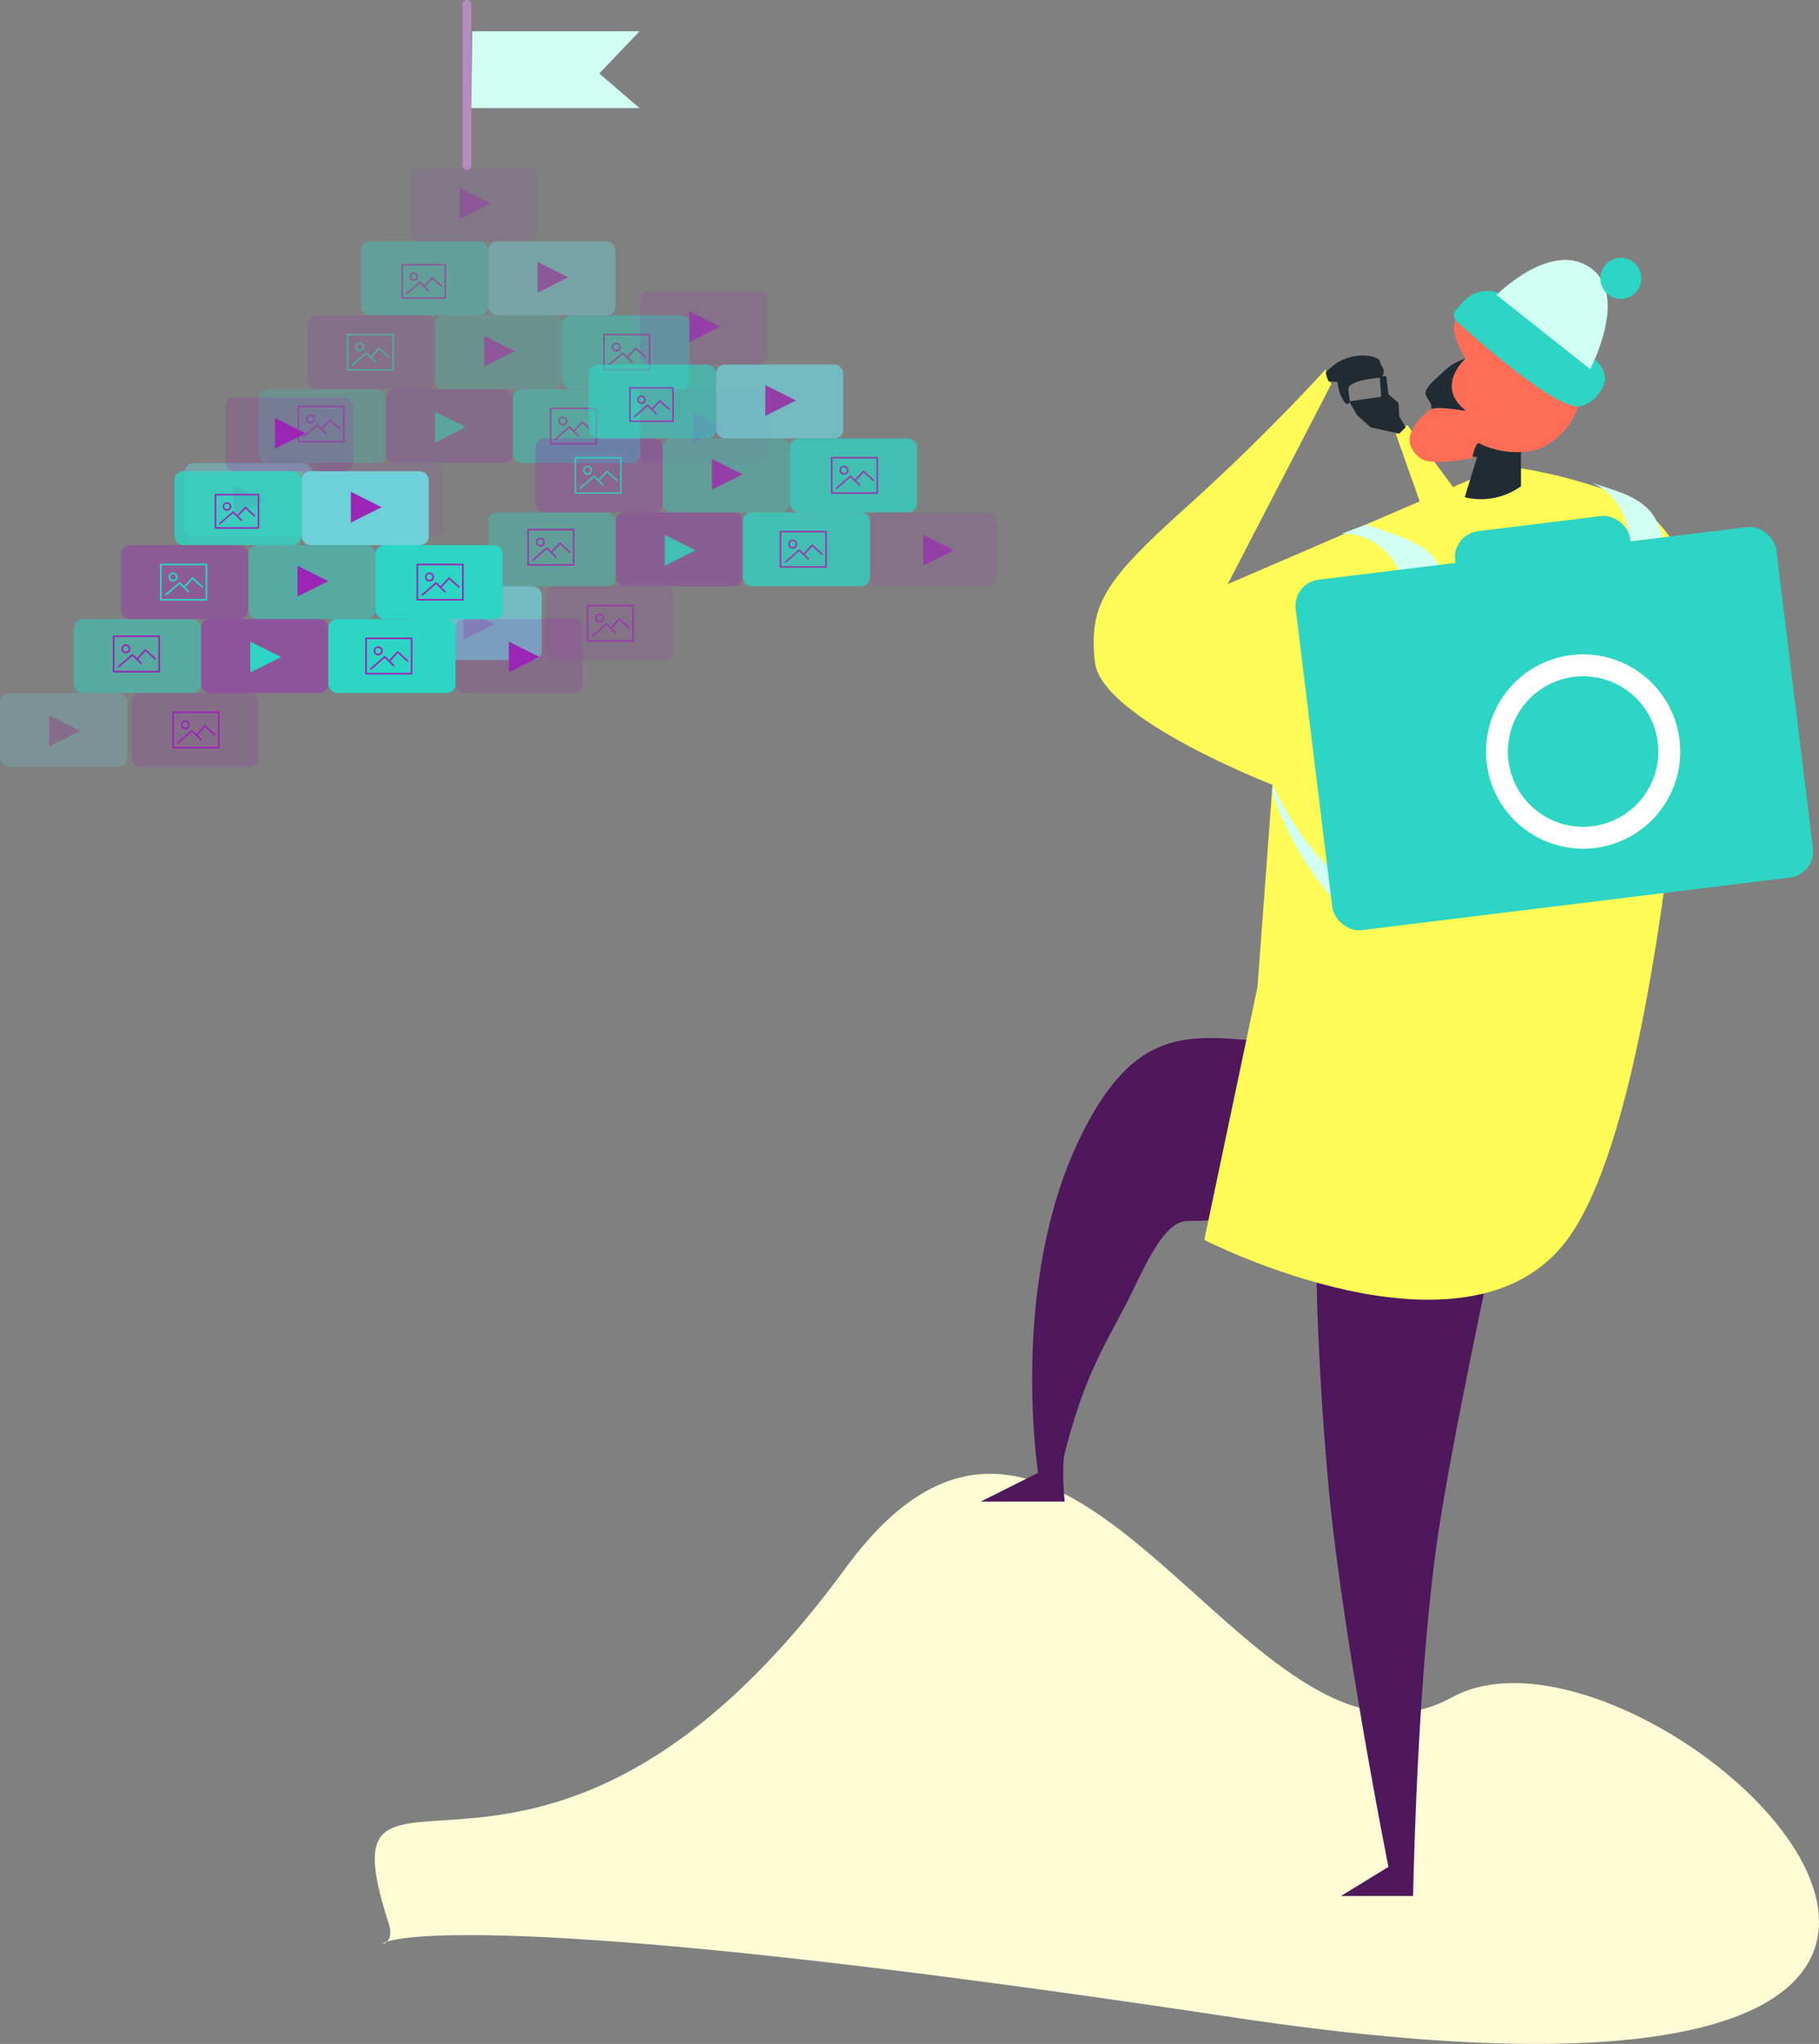 <svg xmlns="http://www.w3.org/2000/svg" xmlns:xlink="http://www.w3.org/1999/xlink" width="415.283" height="466.432" viewBox="0 0 415.283 466.432"><rect x="0" y="0" width="415.283" height="466.432" fill="#808080" stroke="none"/><defs><style>.a{opacity:0.443;}.b{fill:rgba(155,38,182,0.2);}.c,.h,.m{fill:#9b26b6;}.c,.g,.m,.p,.q,.r,.s,.t,.v,.w,.x{fill-rule:evenodd;}.d{fill:rgba(44,213,196,0.5);}.e{fill:#6ed0d8;}.f{fill:rgba(155,38,182,0.5);}.g,.i,.v{fill:#2cd5c4;}.j{fill:rgba(44,213,196,0.8);}.k{fill:rgba(155,38,182,0.4);}.l{opacity:0.729;}.m{opacity:0.323;isolation:isolate;}.n{opacity:0.237;}.o{fill:none;stroke:rgba(205,146,218,0.7);stroke-linecap:round;stroke-width:2px;}.p,.u{fill:#d1fff1;}.q{fill:url(#a);}.r{fill:#fefbd5;}.s{fill:#4f175c;}.t{fill:url(#b);}.v{stroke:#fff;stroke-width:5px;}.w{fill:#202b34;}.x{fill:url(#c);}</style><linearGradient id="a" x1="0.5" y1="21.878" x2="0.5" y2="20.962" gradientUnits="objectBoundingBox"><stop offset="0" stop-color="#fee8b6"/><stop offset="1" stop-color="#fffb56"/></linearGradient><linearGradient id="b" y1="1.973" y2="1.05" xlink:href="#a"/><linearGradient id="c" x1="0.5" y1="12.961" x2="0.5" y2="12.018" gradientUnits="objectBoundingBox"><stop offset="0" stop-color="#fee8b6"/><stop offset="1" stop-color="#ff6d56"/></linearGradient></defs><g transform="translate(0 -0.271)"><g class="a" transform="translate(42.158 38.49)"><rect class="b" width="29.042" height="16.863" rx="2" transform="translate(51.526)"/><path class="c" d="M119.026,49.512,112,53.025V46Z" transform="translate(-49.232 -41.315)"/><rect class="d" width="29.042" height="16.863" rx="2" transform="translate(57.147 33.726)"/><path class="c" d="M125.026,85.512,118,89.025V82Z" transform="translate(-49.611 -43.589)"/><rect class="b" width="29.042" height="16.863" rx="2" transform="translate(103.989 50.589)"/><path class="c" d="M176.026,104.012,169,107.525V100.5Z" transform="translate(-52.832 -44.758)"/><rect class="e" width="29.042" height="16.863" rx="2" transform="translate(0 67.452)"/><path class="c" d="M64.026,122.012,57,125.525V118.5Z" transform="translate(-45.758 -45.895)"/><rect class="f" width="29.042" height="16.863" rx="2" transform="translate(45.905 50.589)"/><path class="g" d="M113.026,104.012,106,107.525V100.5Z" transform="translate(-48.853 -44.758)"/><rect class="e" width="29.042" height="16.863" rx="2" transform="translate(69.326 16.863)"/><path class="c" d="M138.026,67.512,131,71.025V64Z" transform="translate(-50.432 -42.452)"/><rect class="d" width="29.042" height="16.863" rx="2" transform="translate(16.863 50.589)"/><path class="c" d="M72.685,99h10.4a.185.185,0,0,1,.185.184v8.065a.184.184,0,0,1-.185.183h-10.4a.184.184,0,0,1-.186-.183V99.183A.185.185,0,0,1,72.685,99Zm.186,8.065H82.9v-7.7H72.872Z" transform="translate(-46.737 -44.663)"/><path class="c" d="M76.637,102.172a1.035,1.035,0,1,1-1.034-1.021A1.029,1.029,0,0,1,76.637,102.172Zm-.372,0a.663.663,0,1,0-.662.654A.659.659,0,0,0,76.266,102.172Z" transform="translate(-46.868 -44.799)"/><path class="h" d="M73.875,106.541A.191.191,0,0,0,74,106.5l3.03-2.633,1.914,1.888a.186.186,0,0,0,.262,0,.181.181,0,0,0,0-.26l-.893-.881,1.705-1.843,2.092,1.892a.188.188,0,0,0,.262-.012.181.181,0,0,0-.011-.259l-2.229-2.016a.2.2,0,0,0-.134-.049.193.193,0,0,0-.129.06l-1.819,1.966-.881-.869a.188.188,0,0,0-.254-.008l-3.161,2.747a.181.181,0,0,0-.017.259A.186.186,0,0,0,73.875,106.541Z" transform="translate(-46.812 -44.873)"/><rect class="i" width="29.042" height="16.863" rx="2" transform="translate(86.189 33.726)"/><path class="c" d="M147.185,81.5h10.4a.185.185,0,0,1,.186.184v8.065a.184.184,0,0,1-.186.183h-10.4a.184.184,0,0,1-.186-.183V81.683A.185.185,0,0,1,147.185,81.5Zm.186,8.065H157.4v-7.7h-10.03Z" transform="translate(-51.443 -43.557)"/><path class="c" d="M151.137,84.672a1.035,1.035,0,1,1-1.034-1.021A1.029,1.029,0,0,1,151.137,84.672Zm-.372,0a.663.663,0,1,0-.662.654A.659.659,0,0,0,150.766,84.672Z" transform="translate(-51.573 -43.693)"/><path class="h" d="M148.375,89.041A.191.191,0,0,0,148.5,89l3.03-2.632,1.914,1.888a.186.186,0,0,0,.262,0,.181.181,0,0,0,0-.26l-.893-.881,1.705-1.843,2.092,1.891a.186.186,0,0,0,.262-.011.181.181,0,0,0-.011-.259l-2.229-2.016a.191.191,0,0,0-.134-.048.188.188,0,0,0-.129.059l-1.819,1.966-.881-.869a.187.187,0,0,0-.254-.008l-3.161,2.747a.181.181,0,0,0-.017.259A.186.186,0,0,0,148.375,89.041Z" transform="translate(-51.518 -43.768)"/><rect class="j" width="29.042" height="16.863" rx="2" transform="translate(40.284 16.863)"/><path class="c" d="M98,64.5h9.824a.174.174,0,0,1,.175.173v7.616a.173.173,0,0,1-.175.173H98a.174.174,0,0,1-.176-.173V64.672A.175.175,0,0,1,98,64.5Zm.175,7.617h9.473V64.846H98.17Z" transform="translate(-48.336 -42.484)"/><path class="c" d="M101.726,67.5a.977.977,0,1,1-.977-.964A.972.972,0,0,1,101.726,67.5Zm-.35,0a.626.626,0,1,0-.627.617A.623.623,0,0,0,101.376,67.5Z" transform="translate(-48.46 -42.612)"/><path class="h" d="M99.118,71.623a.177.177,0,0,0,.116-.043l2.862-2.486,1.807,1.783a.178.178,0,0,0,.248,0,.171.171,0,0,0,0-.245l-.844-.832,1.611-1.741,1.975,1.787a.178.178,0,0,0,.248-.01.171.171,0,0,0-.011-.245l-2.105-1.9a.181.181,0,0,0-.126-.045.179.179,0,0,0-.122.056l-1.718,1.857-.832-.821a.176.176,0,0,0-.24-.007L99,71.319a.171.171,0,0,0-.016.245A.177.177,0,0,0,99.118,71.623Z" transform="translate(-48.407 -42.682)"/><rect class="k" width="29.042" height="16.863" rx="2" transform="translate(28.105 33.726)"/><path class="g" d="M84.685,81.5h10.4a.185.185,0,0,1,.185.184v8.065a.184.184,0,0,1-.185.183h-10.4a.184.184,0,0,1-.186-.183V81.683A.185.185,0,0,1,84.685,81.5Zm.186,8.065H94.9v-7.7H84.872Z" transform="translate(-47.495 -43.557)"/><path class="g" d="M88.637,84.672A1.035,1.035,0,1,1,87.6,83.651,1.029,1.029,0,0,1,88.637,84.672Zm-.372,0a.663.663,0,1,0-.662.654A.659.659,0,0,0,88.266,84.672Z" transform="translate(-47.626 -43.693)"/><path class="i" d="M85.875,89.041A.191.191,0,0,0,86,89l3.03-2.632,1.914,1.888a.186.186,0,0,0,.262,0,.181.181,0,0,0,0-.26l-.893-.881,1.705-1.843,2.092,1.891a.186.186,0,0,0,.262-.011.181.181,0,0,0-.011-.259l-2.229-2.016A.191.191,0,0,0,92,84.826a.188.188,0,0,0-.129.059l-1.819,1.966-.881-.869a.188.188,0,0,0-.254-.008L85.753,88.72a.181.181,0,0,0-.017.259A.186.186,0,0,0,85.875,89.041Z" transform="translate(-47.57 -43.768)"/><rect class="i" width="29.042" height="16.863" rx="2" transform="translate(74.947 50.589)"/><path class="c" d="M134.185,99.5h10.4a.185.185,0,0,1,.186.184v8.065a.184.184,0,0,1-.186.183h-10.4a.184.184,0,0,1-.185-.183V99.683A.185.185,0,0,1,134.185,99.5Zm.186,8.065H144.4v-7.7h-10.03Z" transform="translate(-50.622 -44.694)"/><path class="c" d="M138.137,102.672a1.035,1.035,0,1,1-1.034-1.021A1.029,1.029,0,0,1,138.137,102.672Zm-.372,0a.663.663,0,1,0-.662.654A.659.659,0,0,0,137.766,102.672Z" transform="translate(-50.752 -44.83)"/><path class="h" d="M135.375,107.041A.191.191,0,0,0,135.5,107l3.03-2.633,1.914,1.888a.186.186,0,0,0,.262,0,.181.181,0,0,0,0-.26l-.893-.881,1.705-1.843,2.092,1.892a.188.188,0,0,0,.262-.012.181.181,0,0,0-.011-.259l-2.229-2.016a.2.2,0,0,0-.134-.049.193.193,0,0,0-.129.06l-1.819,1.966-.881-.869a.188.188,0,0,0-.254-.008l-3.161,2.747a.181.181,0,0,0-.017.259A.186.186,0,0,0,135.375,107.041Z" transform="translate(-50.697 -44.905)"/><rect class="b" width="29.042" height="16.863" rx="2" transform="translate(29.979 67.452)"/><path class="c" d="M87.185,117.5h10.4a.185.185,0,0,1,.185.184v8.065a.184.184,0,0,1-.185.183h-10.4a.184.184,0,0,1-.185-.183v-8.065A.185.185,0,0,1,87.185,117.5Zm.186,8.065H97.4v-7.7H87.372Z" transform="translate(-47.653 -45.831)"/><path class="c" d="M91.137,120.672a1.035,1.035,0,1,1-1.034-1.021A1.029,1.029,0,0,1,91.137,120.672Zm-.372,0a.663.663,0,1,0-.662.654A.659.659,0,0,0,90.766,120.672Z" transform="translate(-47.784 -45.967)"/><path class="h" d="M88.375,125.041A.191.191,0,0,0,88.5,125l3.03-2.632,1.914,1.888a.186.186,0,0,0,.262,0,.181.181,0,0,0,0-.26l-.893-.881,1.705-1.843,2.092,1.892a.188.188,0,0,0,.262-.012.181.181,0,0,0-.011-.259l-2.229-2.016a.2.2,0,0,0-.134-.049.193.193,0,0,0-.129.06l-1.819,1.966-.881-.869a.188.188,0,0,0-.254-.008l-3.161,2.747a.181.181,0,0,0-.017.259A.186.186,0,0,0,88.375,125.041Z" transform="translate(-47.728 -46.041)"/></g><g class="l" transform="translate(94.62 66.595)"><rect class="b" width="29.042" height="16.863" rx="2" transform="translate(51.526)"/><path class="c" d="M175.026,79.512,168,83.025V76Z" transform="translate(-105.232 -71.315)"/><rect class="d" width="29.042" height="16.863" rx="2" transform="translate(56.679 33.726)"/><path class="c" d="M180.526,115.512l-7.026,3.513V112Z" transform="translate(-105.579 -73.589)"/><rect class="b" width="29.042" height="16.863" rx="2" transform="translate(103.989 50.589)"/><path class="c" d="M232.026,134.012,225,137.525V130.5Z" transform="translate(-108.832 -74.758)"/><rect class="e" width="29.042" height="16.863" rx="2" transform="translate(0 67.452)"/><path class="m" d="M120.026,152.012,113,155.525V148.5Z" transform="translate(-101.758 -75.895)"/><rect class="f" width="29.042" height="16.863" rx="2" transform="translate(45.905 50.589)"/><path class="g" d="M169.026,134.012,162,137.525V130.5Z" transform="translate(-104.853 -74.758)"/><rect class="e" width="29.042" height="16.863" rx="2" transform="translate(68.857 16.863)"/><path class="c" d="M193.526,97.512l-7.026,3.513V94Z" transform="translate(-106.401 -72.452)"/><rect class="d" width="29.042" height="16.863" rx="2" transform="translate(16.863 50.589)"/><path class="c" d="M128.685,129h10.4a.185.185,0,0,1,.186.184v8.065a.184.184,0,0,1-.186.183h-10.4a.184.184,0,0,1-.185-.183v-8.065A.185.185,0,0,1,128.685,129Zm.186,8.065H138.9v-7.7h-10.03Z" transform="translate(-102.737 -74.663)"/><path class="c" d="M132.637,132.172a1.035,1.035,0,1,1-1.034-1.021A1.029,1.029,0,0,1,132.637,132.172Zm-.372,0a.663.663,0,1,0-.662.654A.659.659,0,0,0,132.266,132.172Z" transform="translate(-102.868 -74.799)"/><path class="h" d="M129.875,136.541A.191.191,0,0,0,130,136.5l3.03-2.633,1.914,1.888a.186.186,0,0,0,.262,0,.181.181,0,0,0,0-.259l-.893-.881,1.705-1.843,2.092,1.892a.188.188,0,0,0,.262-.012.181.181,0,0,0-.011-.259l-2.229-2.016a.2.2,0,0,0-.134-.049.192.192,0,0,0-.129.06l-1.819,1.966-.881-.869a.188.188,0,0,0-.254-.008l-3.161,2.747a.181.181,0,0,0-.017.259A.186.186,0,0,0,129.875,136.541Z" transform="translate(-102.812 -74.873)"/><rect class="i" width="29.042" height="16.863" rx="2" transform="translate(85.72 33.726)"/><path class="c" d="M202.685,111.5h10.4a.185.185,0,0,1,.186.184v8.065a.184.184,0,0,1-.186.183h-10.4a.184.184,0,0,1-.186-.183v-8.065A.185.185,0,0,1,202.685,111.5Zm.186,8.065H212.9v-7.7h-10.03Z" transform="translate(-107.411 -73.557)"/><path class="c" d="M206.637,114.672a1.035,1.035,0,1,1-1.034-1.021A1.029,1.029,0,0,1,206.637,114.672Zm-.372,0a.663.663,0,1,0-.662.654A.659.659,0,0,0,206.266,114.672Z" transform="translate(-107.542 -73.693)"/><path class="h" d="M203.875,119.041A.191.191,0,0,0,204,119l3.03-2.633,1.914,1.888a.186.186,0,0,0,.262,0,.181.181,0,0,0,0-.259l-.893-.881,1.705-1.843,2.092,1.892a.188.188,0,0,0,.262-.012.181.181,0,0,0-.011-.259l-2.229-2.016a.2.2,0,0,0-.134-.049.193.193,0,0,0-.129.06l-1.819,1.966-.881-.869a.188.188,0,0,0-.254-.008l-3.161,2.747a.181.181,0,0,0-.017.259A.186.186,0,0,0,203.875,119.041Z" transform="translate(-107.486 -73.768)"/><rect class="j" width="29.042" height="16.863" rx="2" transform="translate(39.815 16.863)"/><path class="c" d="M153.5,94.5h9.824a.174.174,0,0,1,.175.173v7.616a.173.173,0,0,1-.175.173H153.5a.174.174,0,0,1-.176-.173V94.672A.175.175,0,0,1,153.5,94.5Zm.175,7.617h9.473V94.846H153.67Z" transform="translate(-104.305 -72.484)"/><path class="c" d="M157.226,97.5a.977.977,0,1,1-.977-.964A.972.972,0,0,1,157.226,97.5Zm-.35,0a.626.626,0,1,0-.627.617A.623.623,0,0,0,156.876,97.5Z" transform="translate(-104.428 -72.612)"/><path class="h" d="M154.618,101.623a.182.182,0,0,0,.116-.043l2.862-2.486,1.807,1.783a.178.178,0,0,0,.248,0,.171.171,0,0,0,0-.245l-.844-.832,1.611-1.741,1.975,1.787a.178.178,0,0,0,.248-.01.171.171,0,0,0-.011-.245l-2.105-1.9a.181.181,0,0,0-.126-.045.179.179,0,0,0-.122.056l-1.718,1.857-.832-.821a.176.176,0,0,0-.24-.007l-2.986,2.593a.174.174,0,0,0,.116.3Z" transform="translate(-104.376 -72.682)"/><rect class="k" width="29.042" height="16.863" rx="2" transform="translate(27.637 33.726)"/><path class="g" d="M140.185,111.5h10.4a.185.185,0,0,1,.186.184v8.065a.184.184,0,0,1-.186.183h-10.4a.184.184,0,0,1-.185-.183v-8.065A.185.185,0,0,1,140.185,111.5Zm.186,8.065H150.4v-7.7h-10.03Z" transform="translate(-103.463 -73.557)"/><path class="g" d="M144.137,114.672a1.035,1.035,0,1,1-1.034-1.021A1.029,1.029,0,0,1,144.137,114.672Zm-.372,0a.663.663,0,1,0-.662.654A.659.659,0,0,0,143.766,114.672Z" transform="translate(-103.594 -73.693)"/><path class="i" d="M141.375,119.041A.191.191,0,0,0,141.5,119l3.03-2.633,1.914,1.888a.186.186,0,0,0,.262,0,.181.181,0,0,0,0-.259l-.893-.881,1.705-1.843,2.092,1.892a.188.188,0,0,0,.262-.012.181.181,0,0,0-.011-.259l-2.229-2.016a.2.2,0,0,0-.134-.049.193.193,0,0,0-.129.06l-1.819,1.966-.881-.869a.188.188,0,0,0-.254-.008l-3.161,2.747a.181.181,0,0,0-.017.259A.186.186,0,0,0,141.375,119.041Z" transform="translate(-103.539 -73.768)"/><rect class="i" width="29.042" height="16.863" rx="2" transform="translate(74.947 50.589)"/><path class="c" d="M190.185,129.5h10.4a.185.185,0,0,1,.185.184v8.065a.184.184,0,0,1-.185.183h-10.4a.184.184,0,0,1-.185-.183v-8.065A.185.185,0,0,1,190.185,129.5Zm.186,8.065H200.4v-7.7h-10.03Z" transform="translate(-106.622 -74.694)"/><path class="c" d="M194.137,132.672a1.035,1.035,0,1,1-1.034-1.021A1.029,1.029,0,0,1,194.137,132.672Zm-.372,0a.663.663,0,1,0-.662.654A.659.659,0,0,0,193.766,132.672Z" transform="translate(-106.752 -74.83)"/><path class="h" d="M191.375,137.041A.191.191,0,0,0,191.5,137l3.03-2.632,1.914,1.888a.186.186,0,0,0,.262,0,.181.181,0,0,0,0-.259l-.893-.881,1.705-1.843,2.092,1.892a.188.188,0,0,0,.262-.012.181.181,0,0,0-.011-.259l-2.229-2.016a.2.2,0,0,0-.134-.049.193.193,0,0,0-.129.06l-1.819,1.966-.881-.869a.188.188,0,0,0-.254-.008l-3.161,2.747a.181.181,0,0,0-.017.259A.186.186,0,0,0,191.375,137.041Z" transform="translate(-106.697 -74.905)"/><rect class="b" width="29.042" height="16.863" rx="2" transform="translate(29.979 67.452)"/><path class="c" d="M143.185,147.5h10.4a.185.185,0,0,1,.185.184v8.065a.184.184,0,0,1-.185.183h-10.4a.184.184,0,0,1-.186-.183v-8.065A.185.185,0,0,1,143.185,147.5Zm.186,8.065H153.4v-7.7h-10.03Z" transform="translate(-103.653 -75.831)"/><path class="c" d="M147.137,150.672a1.035,1.035,0,1,1-1.034-1.021A1.029,1.029,0,0,1,147.137,150.672Zm-.372,0a.663.663,0,1,0-.662.654A.659.659,0,0,0,146.766,150.672Z" transform="translate(-103.784 -75.967)"/><path class="h" d="M144.375,155.041A.191.191,0,0,0,144.5,155l3.03-2.633,1.914,1.888a.186.186,0,0,0,.262,0,.181.181,0,0,0,0-.259l-.893-.881,1.705-1.843,2.092,1.892a.188.188,0,0,0,.262-.012.181.181,0,0,0-.011-.259l-2.229-2.016a.2.2,0,0,0-.134-.049.193.193,0,0,0-.129.06l-1.819,1.966-.881-.869a.188.188,0,0,0-.254-.008l-3.161,2.747a.181.181,0,0,0-.017.259A.186.186,0,0,0,144.375,155.041Z" transform="translate(-103.728 -76.041)"/></g><rect class="b" width="29.042" height="16.863" rx="2" transform="translate(51.526 90.953)"/><path class="c" d="M74.026,105.512,67,109.025V102Z" transform="translate(-4.232 -6.362)"/><rect class="d" width="29.042" height="16.863" rx="2" transform="translate(56.679 124.678)"/><path class="c" d="M79.526,141.512,72.5,145.025V138Z" transform="translate(-4.579 -8.636)"/><rect class="b" width="29.042" height="16.863" rx="2" transform="translate(103.989 141.541)"/><path class="c" d="M131.026,160.012,124,163.525V156.5Z" transform="translate(-7.832 -9.805)"/><g class="n" transform="translate(0 158.404)"><rect class="e" width="29.042" height="16.863" rx="2"/><path class="c" d="M19.026,178.012,12,181.525V174.5Z" transform="translate(-0.758 -169.346)"/></g><rect class="f" width="29.042" height="16.863" rx="2" transform="translate(45.905 141.541)"/><path class="g" d="M68.026,160.012,61,163.525V156.5Z" transform="translate(-3.853 -9.805)"/><rect class="e" width="29.042" height="16.863" rx="2" transform="translate(68.857 107.815)"/><path class="c" d="M92.526,123.512,85.5,127.025V120Z" transform="translate(-5.401 -7.499)"/><rect class="d" width="29.042" height="16.863" rx="2" transform="translate(16.863 141.541)"/><path class="c" d="M27.685,155h10.4a.185.185,0,0,1,.185.184v8.065a.184.184,0,0,1-.185.183h-10.4a.184.184,0,0,1-.185-.183v-8.065A.185.185,0,0,1,27.685,155Zm.186,8.065H37.9v-7.7H27.872Z" transform="translate(-1.737 -9.71)"/><path class="c" d="M31.637,158.172a1.035,1.035,0,1,1-1.034-1.021A1.029,1.029,0,0,1,31.637,158.172Zm-.372,0a.663.663,0,1,0-.662.654A.659.659,0,0,0,31.266,158.172Z" transform="translate(-1.868 -9.846)"/><path class="h" d="M28.875,162.541A.191.191,0,0,0,29,162.5l3.03-2.633,1.914,1.888a.186.186,0,0,0,.262,0,.181.181,0,0,0,0-.26l-.893-.881,1.705-1.843,2.092,1.892a.188.188,0,0,0,.262-.012.181.181,0,0,0-.011-.259l-2.229-2.016a.2.2,0,0,0-.134-.049.193.193,0,0,0-.129.06l-1.819,1.966-.881-.869a.188.188,0,0,0-.254-.008l-3.161,2.747a.181.181,0,0,0-.017.259A.186.186,0,0,0,28.875,162.541Z" transform="translate(-1.812 -9.92)"/><rect class="i" width="29.042" height="16.863" rx="2" transform="translate(85.72 124.678)"/><path class="c" d="M101.685,137.5h10.4a.185.185,0,0,1,.186.184v8.065a.184.184,0,0,1-.186.183h-10.4a.184.184,0,0,1-.186-.183v-8.065A.185.185,0,0,1,101.685,137.5Zm.186,8.065H111.9v-7.7h-10.03Z" transform="translate(-6.411 -8.605)"/><path class="c" d="M105.637,140.672a1.035,1.035,0,1,1-1.034-1.021A1.029,1.029,0,0,1,105.637,140.672Zm-.372,0a.663.663,0,1,0-.662.654A.659.659,0,0,0,105.266,140.672Z" transform="translate(-6.542 -8.741)"/><path class="h" d="M102.875,145.041A.191.191,0,0,0,103,145l3.03-2.633,1.914,1.888a.186.186,0,0,0,.262,0,.181.181,0,0,0,0-.259l-.893-.881,1.705-1.843,2.092,1.892a.188.188,0,0,0,.262-.012.181.181,0,0,0-.011-.259l-2.229-2.016a.2.2,0,0,0-.134-.049.193.193,0,0,0-.129.06l-1.819,1.966-.881-.869a.188.188,0,0,0-.254-.008l-3.161,2.747a.181.181,0,0,0-.017.259A.186.186,0,0,0,102.875,145.041Z" transform="translate(-6.486 -8.815)"/><rect class="j" width="29.042" height="16.863" rx="2" transform="translate(39.815 107.815)"/><path class="c" d="M52.5,120.5h9.824a.174.174,0,0,1,.175.173v7.616a.173.173,0,0,1-.175.173H52.5a.174.174,0,0,1-.176-.173v-7.616A.175.175,0,0,1,52.5,120.5Zm.175,7.617h9.473v-7.271H52.67Z" transform="translate(-3.305 -7.531)"/><path class="c" d="M56.226,123.5a.977.977,0,1,1-.977-.964A.972.972,0,0,1,56.226,123.5Zm-.35,0a.626.626,0,1,0-.627.617A.623.623,0,0,0,55.876,123.5Z" transform="translate(-3.428 -7.659)"/><path class="h" d="M53.618,127.623a.182.182,0,0,0,.116-.043l2.862-2.486,1.807,1.783a.176.176,0,0,0,.247,0,.17.17,0,0,0,0-.244l-.843-.832,1.611-1.741,1.975,1.787a.178.178,0,0,0,.248-.01.171.171,0,0,0-.011-.245l-2.105-1.9a.181.181,0,0,0-.126-.045.179.179,0,0,0-.122.056l-1.718,1.857-.832-.821a.177.177,0,0,0-.24-.008L53.5,127.319a.171.171,0,0,0-.016.245A.173.173,0,0,0,53.618,127.623Z" transform="translate(-3.376 -7.729)"/><rect class="k" width="29.042" height="16.863" rx="2" transform="translate(27.637 124.678)"/><path class="g" d="M39.185,137.5h10.4a.185.185,0,0,1,.185.184v8.065a.184.184,0,0,1-.185.183h-10.4a.184.184,0,0,1-.185-.183v-8.065A.185.185,0,0,1,39.185,137.5Zm.186,8.065H49.4v-7.7H39.372Z" transform="translate(-2.463 -8.605)"/><path class="g" d="M43.137,140.672a1.035,1.035,0,1,1-1.034-1.021A1.029,1.029,0,0,1,43.137,140.672Zm-.372,0a.663.663,0,1,0-.662.654A.659.659,0,0,0,42.766,140.672Z" transform="translate(-2.594 -8.741)"/><path class="i" d="M40.375,145.041A.191.191,0,0,0,40.5,145l3.03-2.633,1.914,1.888a.186.186,0,0,0,.262,0,.181.181,0,0,0,0-.259l-.893-.881,1.705-1.843,2.092,1.892a.188.188,0,0,0,.262-.012.181.181,0,0,0-.011-.259l-2.229-2.016a.2.2,0,0,0-.134-.049.193.193,0,0,0-.129.06l-1.819,1.966-.881-.869a.188.188,0,0,0-.254-.008l-3.161,2.747a.181.181,0,0,0-.017.259A.186.186,0,0,0,40.375,145.041Z" transform="translate(-2.539 -8.815)"/><rect class="i" width="29.042" height="16.863" rx="2" transform="translate(74.947 141.541)"/><path class="c" d="M89.185,155.5h10.4a.185.185,0,0,1,.186.184v8.065a.184.184,0,0,1-.186.183h-10.4a.184.184,0,0,1-.186-.183v-8.065A.185.185,0,0,1,89.185,155.5Zm.186,8.065H99.4v-7.7H89.372Z" transform="translate(-5.622 -9.742)"/><path class="c" d="M93.137,158.672a1.035,1.035,0,1,1-1.034-1.021A1.029,1.029,0,0,1,93.137,158.672Zm-.372,0a.663.663,0,1,0-.662.654A.659.659,0,0,0,92.766,158.672Z" transform="translate(-5.752 -9.878)"/><path class="h" d="M90.375,163.041A.191.191,0,0,0,90.5,163l3.03-2.633,1.914,1.888a.186.186,0,0,0,.262,0,.181.181,0,0,0,0-.26l-.893-.881,1.705-1.843,2.092,1.892a.188.188,0,0,0,.262-.012.181.181,0,0,0-.011-.259l-2.229-2.016a.2.2,0,0,0-.134-.049.193.193,0,0,0-.129.06l-1.819,1.966-.881-.869a.188.188,0,0,0-.254-.008l-3.161,2.747a.181.181,0,0,0-.017.259A.186.186,0,0,0,90.375,163.041Z" transform="translate(-5.697 -9.952)"/><rect class="b" width="29.042" height="16.863" rx="2" transform="translate(29.979 158.404)"/><path class="c" d="M42.185,173.5h10.4a.185.185,0,0,1,.185.184v8.065a.184.184,0,0,1-.185.183h-10.4a.184.184,0,0,1-.185-.183v-8.065A.185.185,0,0,1,42.185,173.5Zm.186,8.065H52.4v-7.7H42.372Z" transform="translate(-2.653 -10.879)"/><path class="c" d="M46.137,176.672a1.035,1.035,0,1,1-1.034-1.021A1.029,1.029,0,0,1,46.137,176.672Zm-.372,0a.663.663,0,1,0-.662.654A.659.659,0,0,0,45.766,176.672Z" transform="translate(-2.784 -11.015)"/><path class="h" d="M43.375,181.041A.191.191,0,0,0,43.5,181l3.03-2.633,1.914,1.888a.186.186,0,0,0,.262,0,.181.181,0,0,0,0-.26l-.893-.881,1.705-1.843,2.092,1.892a.188.188,0,0,0,.262-.012.181.181,0,0,0-.011-.259l-2.229-2.016a.2.2,0,0,0-.134-.049.193.193,0,0,0-.129.06l-1.819,1.966-.881-.869a.188.188,0,0,0-.254-.008l-3.161,2.747a.181.181,0,0,0-.017.259A.186.186,0,0,0,43.375,181.041Z" transform="translate(-2.728 -11.089)"/><path class="o" d="M113.773,38.04V1.271" transform="translate(-7.186 0)"/><path class="p" d="M115.06,7.822h38.2l-9.186,9.635,9.186,7.895h-38.4Z" transform="translate(-7.255 -0.414)"/><path class="q" d="M340.157,105.788l2.6-2.091,10.711,14.558-7.585,3.657Z" transform="translate(-21.486 -6.47)"/><path class="r" d="M337.23,410.229c-46.5,25.58-87.172-99.5-138.486-29.423-69.786,95.307-120.977,29.477-104.228,81.027,4.836,14.885-44.646-14.374,192.567,21.383S383.732,384.649,337.23,410.229Z" transform="translate(-5.768 -22.609)"/><path class="s" d="M252.1,351.925s-6.723-43.336,9.766-76.857,32.808-18.5,59.372-21.659,46.571-5.972,46.571-5.972S347.629,335.5,343.064,368.444s-5.345,80.05-5.345,80.05H321.24l10.843-6.651s-9.679-48.426-13.35-83.361a707.114,707.114,0,0,1-3.286-70.863s-9.826,6.836-29.287,6.836c-5.608,0-10.233,11.655-13.5,18.024-5.181,10.107-10,17.175-14.49,35.048-.785,3.126,0,10.955,0,10.955H239Z" transform="translate(-15.096 -15.549)"/><path class="t" d="M303.928,231.08l3.418-46.1S268.1,169.809,266.789,156.9s1.942-18.272,20.608-35.029,32.082-31.7,32.082-31.7l1.288,3.382-23.643,45.635,62.569-26.96s10.282.676,24.941,5.86,18.816,21.1,18.816,21.1-5.895,118.894-28.839,149.637-82.835,0-82.835,0Z" transform="translate(-16.835 -5.615)"/><path class="u" d="M349.978,141.831l-8.047,3.086c-.808-7.388-5.9-14.863-14.93-14.863l5.45-2.055C344.129,131.835,349.978,133.806,349.978,141.831Z" transform="translate(-20.655 -8.005)"/><path class="u" d="M405.361,132.757l-8.047,3.086c-.807-7.388-1.642-14.41-9.245-18.015L393,119.476C404.682,123.312,402.58,129.029,405.361,132.757Z" transform="translate(-24.512 -7.362)"/><path class="u" d="M333.216,212.347l5.056,4.866c-3.814,16.607-21.781-4.912-28.151-23.7v-1.988C316.9,205.324,327.195,217.581,333.216,212.347Z" transform="translate(-19.589 -12.017)"/><rect class="i" width="110.547" height="80.568" rx="6" transform="translate(295.083 133.292) rotate(-7)"/><rect class="i" width="40.284" height="14.989" rx="6" transform="translate(331.478 122.215) rotate(-7)"/><path class="v" d="M384.472,201.618A19.674,19.674,0,1,0,364.8,181.944,19.673,19.673,0,0,0,384.472,201.618Z" transform="translate(-23.042 -10.17)"/><path class="w" d="M326.566,96.041c.543,1.008,1.163,2.39,1.815,1.637s-.733-3.108.25-4.022a7.612,7.612,0,0,1,2.6-1.157c1.193-.31,4.544-.69,4.544-.69a1.921,1.921,0,0,0,.235-2.374c-.839-1.294-.268-1.554-1.3-2.018-3.482-1.574-7.991.174-9.49,1.366s-1.618,1.378-1.907,1.552c-.607.363.462,2.41.462,2.41l2,.092A11.986,11.986,0,0,0,326.566,96.041Z" transform="translate(-20.411 -5.402)"/><path class="w" d="M328.774,97.57l7.314-1.026-.335-4.687,1.509-.021.5,4.157,2.276,1.938.175,3.042,1.456,2.533-1.456,1.447-6.519-1.447-3.065-2.723-.957-1.653Z" transform="translate(-20.767 -5.721)"/><path class="w" d="M360.361,110.041a11.609,11.609,0,1,0,0-23.219,13.532,13.532,0,0,0-9.381,4.153c-1.248,1.189-3.09,2.58-3.55,4.1-.319,1.062,1.3,2.188,1.3,3.353A11.622,11.622,0,0,0,360.361,110.041Z" transform="translate(-21.943 -5.404)"/><path class="w" d="M362.937,100.45l-5.993,19.372a15.6,15.6,0,0,0,12.021-1.957l.829-.523V97.536Z" transform="translate(-22.546 -6.081)"/><path class="x" d="M356.3,86.752s-7.1,6.331,0,11.888c.475.372-6.848-1.408-8.454,0-2.691,2.361-7.041,6.82-1.965,10.83,2.608,2.06,11.936,0,11.936,0s.732-3.753,1.6-3.334a18.881,18.881,0,0,0,13.242,1.407,15.823,15.823,0,0,0,10.116-14.8c0-8.706-1.487-9.446-4.606-12.224-5.509-4.907-12.553-4.907-18.752-4.907C348.705,75.608,356.3,86.752,356.3,86.752Z" transform="translate(-21.7 -4.696)"/><path class="g" d="M354.781,75.443a1.836,1.836,0,0,0,.137,2.581c5.134,4.636,23.639,20.919,28.561,19.313a8.075,8.075,0,0,0,4.979-4.7c.982-2.287-.308-4.718-2.337-6.159L366.347,72.442a7.494,7.494,0,0,0-9.993,1.193Z" transform="translate(-22.38 -4.408)"/><path class="p" d="M364.7,71.524s12.357-12.5,21.368-6.252,0,23.159,0,23.159Z" transform="translate(-23.036 -3.932)"/><path class="g" d="M394.684,72.367A4.684,4.684,0,1,0,390,67.683,4.684,4.684,0,0,0,394.684,72.367Z" transform="translate(-24.634 -3.899)"/></g></svg>